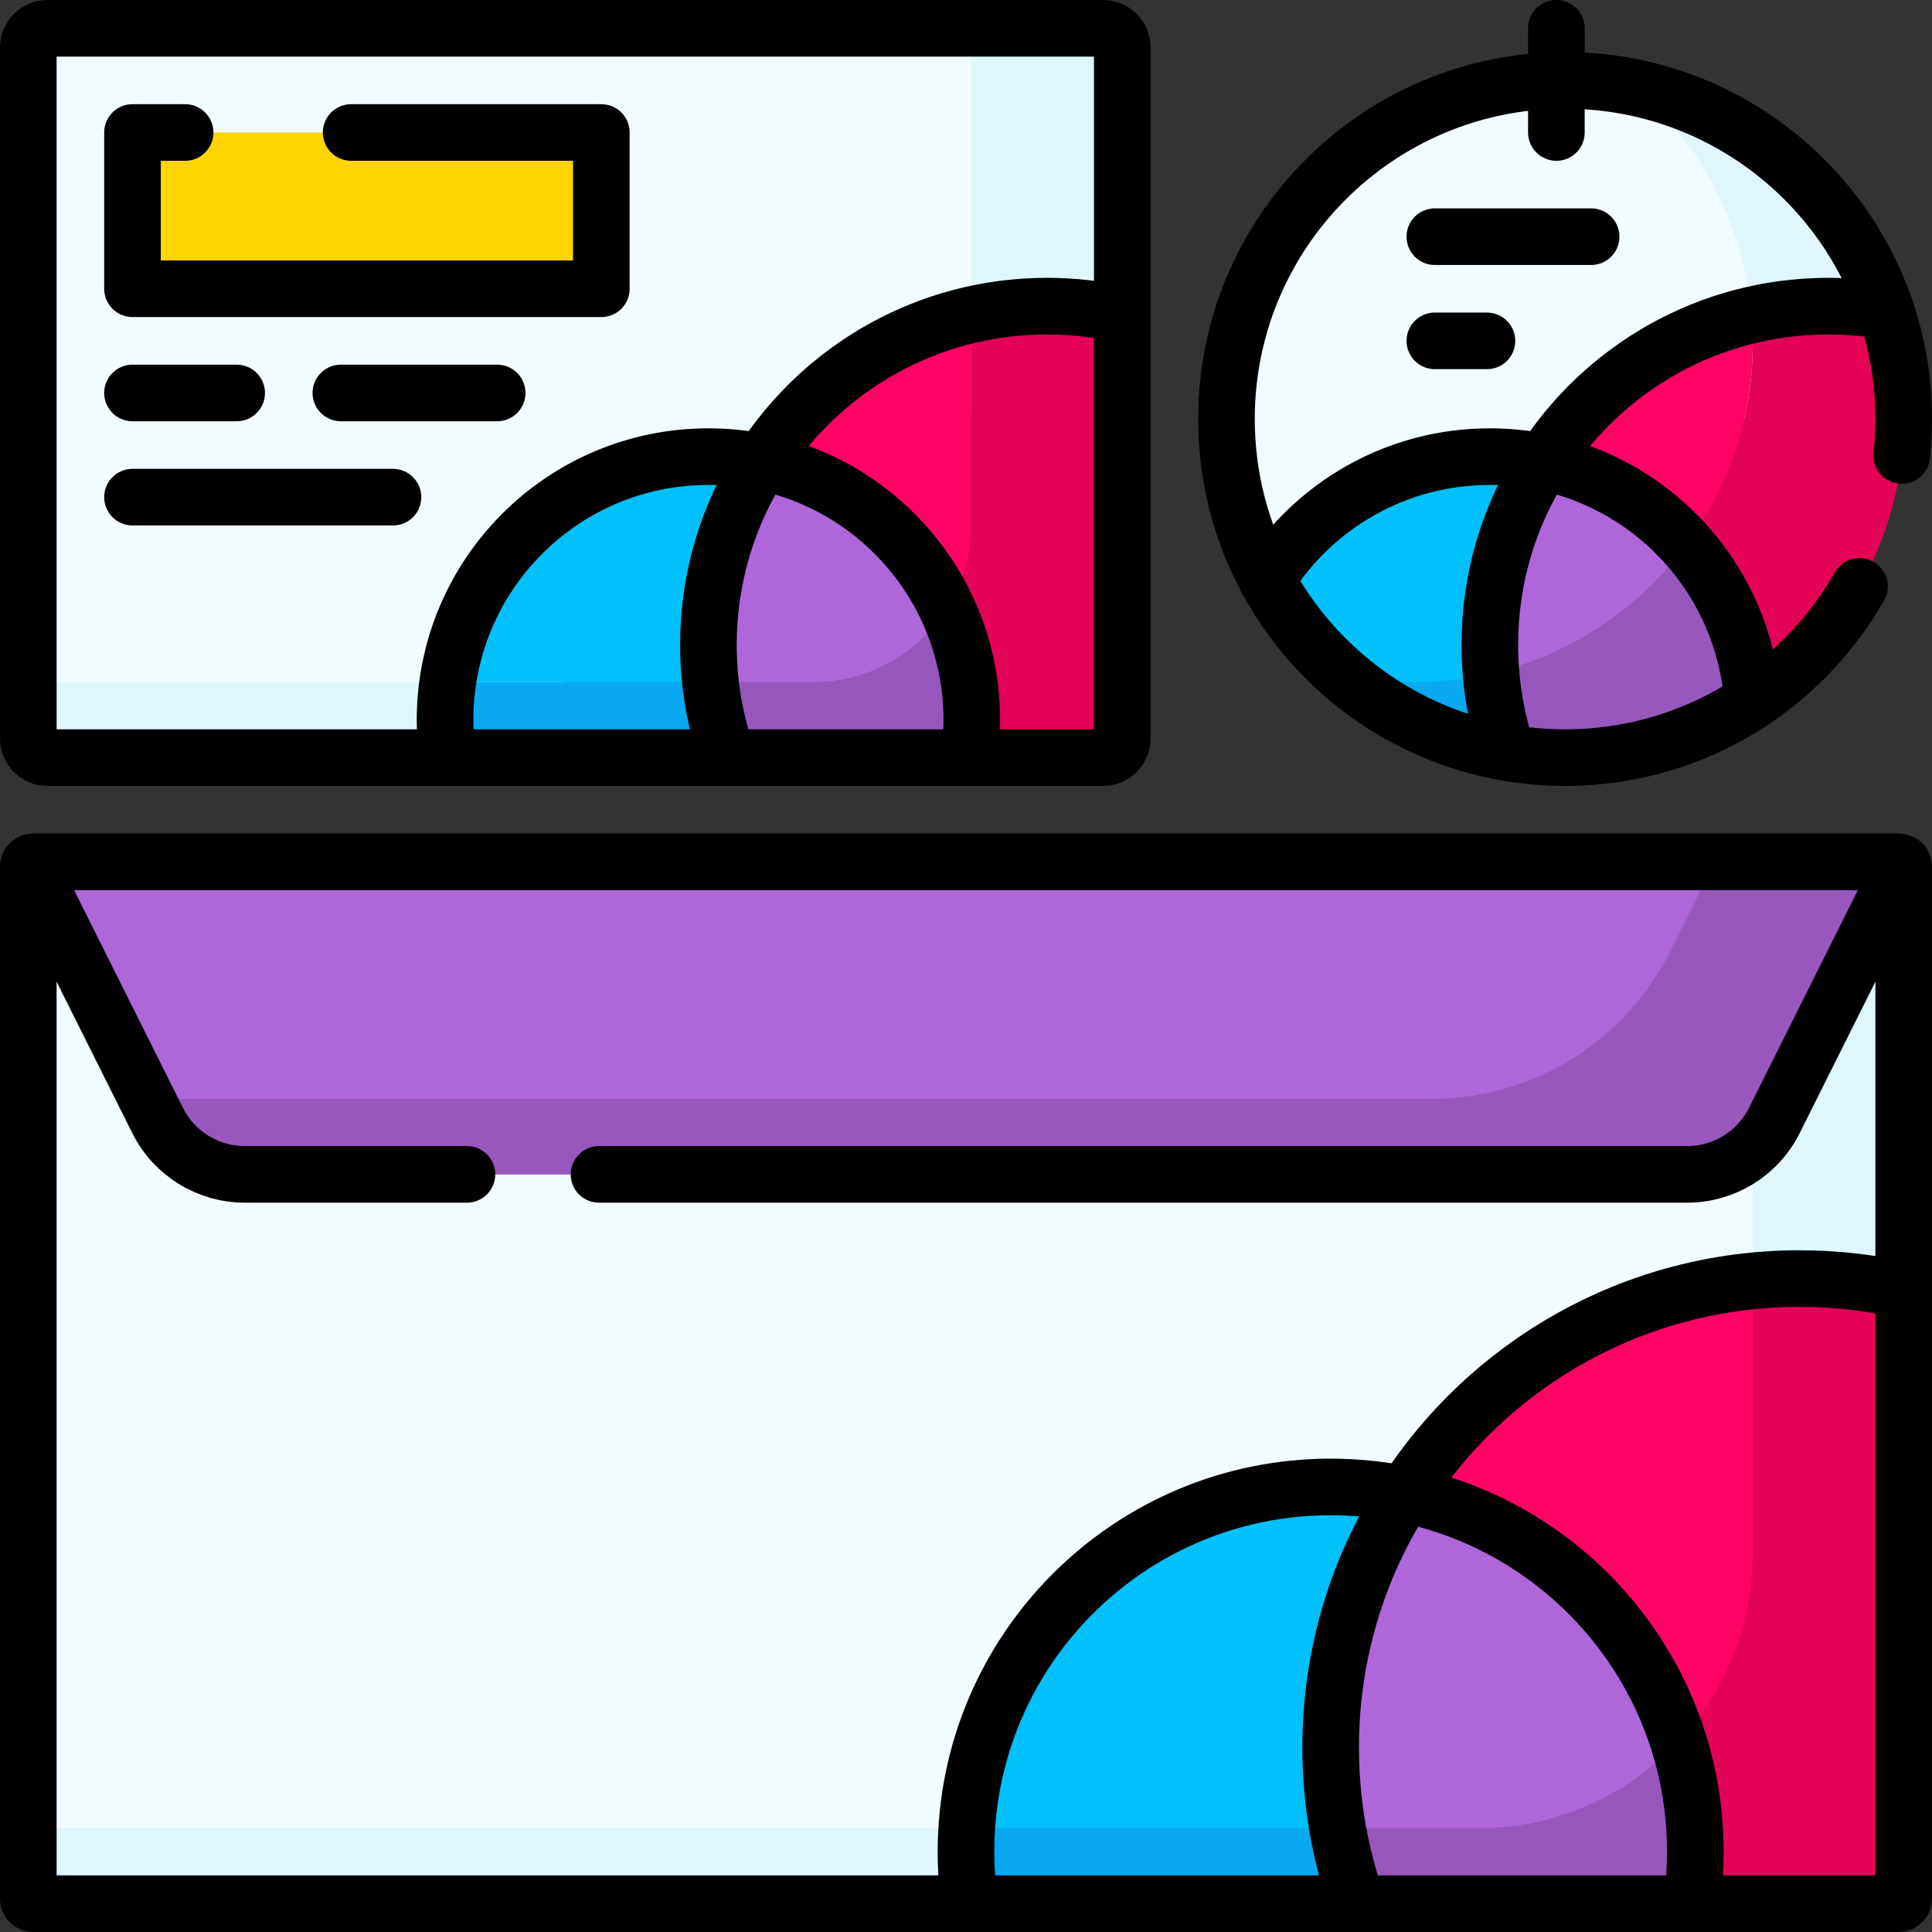 <?xml version="1.0" encoding="UTF-8"?>
<svg xmlns="http://www.w3.org/2000/svg" xmlns:xlink="http://www.w3.org/1999/xlink" version="1.1" id="Capa_1" x="0px" y="0px" viewBox="0 0 512 512" style="enable-background:new 0 0 512 512;" xml:space="preserve" width="512" height="512">
<rect x="0" y="0" width="512" height="512" fill="#333333" stroke="none"/>
<g>
	<path style="fill:#F2FBFF;" d="M504.232,228.924l-54.955,68.493H62.722L7.768,228.924C7.6,229.147,7.5,229.425,7.5,229.727v273.435&#10;&#9;&#9;c0,0.739,0.599,1.338,1.338,1.338h248.141L504.5,341.913V229.727C504.5,229.425,504.4,229.147,504.232,228.924z"/>
	<path style="fill:#DFF6FD;" d="M7.5,484.499v18.663c0,0.739,0.599,1.338,1.338,1.338h248.141l30.449-20.001H7.5z"/>
	<path style="fill:#DFF6FD;" d="M504.232,228.924l-39.734,49.523v89.742l40.002-26.276V229.726&#10;&#9;&#9;C504.5,229.425,504.4,229.147,504.232,228.924z"/>
	<path style="fill:#F2FBFF;" d="M335.858,153.815c-6.907-12.715-10.831-27.286-10.831-42.774c0-49.56,40.176-89.736,89.736-89.736&#10;&#9;&#9;c39.554,0,73.132,25.592,85.077,61.121C502.862,91.413,351.054,181.788,335.858,153.815z"/>
	<path style="fill:#F2FBFF;" d="M12.58,200.778h106.071L297.417,83.354V12.58c0-2.806-2.274-5.08-5.08-5.08H12.58&#10;&#9;&#9;c-2.806,0-5.08,2.274-5.08,5.08v183.117C7.5,198.503,9.775,200.778,12.58,200.778z"/>
	<path style="fill:#AF66DA;" d="M64.875,311.222h382.249c9.781,0,18.722-5.526,23.096-14.274l34.012-68.024&#10;&#9;&#9;c-0.244-0.325-0.633-0.535-1.07-0.535H8.838c-0.438,0-0.826,0.21-1.07,0.535l34.012,68.024&#10;&#9;&#9;C46.154,305.696,55.095,311.222,64.875,311.222z"/>
	<path style="fill:#9857BD;" d="M503.162,228.389h-48.664l-11.847,23.694c-11.993,23.986-36.509,39.138-63.327,39.138H38.916&#10;&#9;&#9;l2.863,5.727c4.374,8.748,13.315,14.274,23.096,14.274h382.249c9.781,0,18.722-5.526,23.096-14.274l34.012-68.024&#10;&#9;&#9;C503.988,228.599,503.6,228.389,503.162,228.389z"/>
	<path style="fill:#FE0364;" d="M476.889,338.833c-43.933,0-82.539,22.801-104.633,57.215&#10;&#9;&#9;c43.966,9.065,76.688,103.943,76.043,108.452h54.863c0.739,0,1.338-0.599,1.338-1.338V341.913&#10;&#9;&#9;C495.62,339.898,486.379,338.833,476.889,338.833z"/>
	<path style="fill:#01C0FA;" d="M372.256,396.048c-6.335-1.306-12.896-1.993-19.617-1.993c-53.372,0-96.639,43.267-96.639,96.639&#10;&#9;&#9;c0,4.687,0.334,9.297,0.979,13.806h102.73C355.13,491.546,359.84,415.388,372.256,396.048z"/>
	<path style="fill:#AF66DA;" d="M449.278,490.694c0-46.651-33.056-85.581-77.022-94.646c-12.416,19.339-19.617,42.346-19.617,67.035&#10;&#9;&#9;c0,14.522,2.491,28.463,7.07,41.417h88.59C448.944,499.991,449.278,495.382,449.278,490.694z"/>
	<path style="fill:#E30256;" d="M476.889,338.833c-4.182,0-8.315,0.207-12.391,0.61v72.27c0,23.665-11.294,44.692-28.786,57.985&#10;&#9;&#9;c8.228,18.227,12.833,33.082,12.587,34.801h54.863c0.739,0,1.338-0.599,1.338-1.338V341.913&#10;&#9;&#9;C495.62,339.898,486.379,338.833,476.889,338.833z"/>
	<path style="fill:#08A9F1;" d="M256.195,484.499c-0.13,2.048-0.195,4.114-0.195,6.195c0,4.687,0.334,9.297,0.979,13.806h102.73&#10;&#9;&#9;c-1.157-3.274-1.721-10.588-1.717-20.001H256.195z"/>
	<path style="fill:#9857BD;" d="M391.713,484.499h-37.235c1.195,6.877,2.955,13.561,5.231,20.001h88.59&#10;&#9;&#9;c0.645-4.509,0.979-9.118,0.979-13.806c0-10.17-1.571-19.973-4.484-29.18C431.516,475.662,412.647,484.499,391.713,484.499z"/>
	<path style="fill:#FE0364;" d="M277.475,81.13c-31.729,0-59.612,16.468-75.568,41.322c31.753,6.547,55.386,75.07,54.92,78.326&#10;&#9;&#9;h35.51c2.806,0,5.08-2.274,5.08-5.08V83.354C291.003,81.898,284.329,81.13,277.475,81.13z"/>
	<path style="fill:#01C0FA;" d="M201.907,122.451c-4.575-0.943-9.313-1.439-14.168-1.439c-38.547,0-69.795,31.248-69.795,69.795&#10;&#9;&#9;c0,3.385,0.241,6.714,0.707,9.971h74.194C189.539,191.422,192.94,136.419,201.907,122.451z"/>
	<path style="fill:#AF66DA;" d="M257.534,190.807c0-33.692-23.873-61.808-55.627-68.356c-8.967,13.967-14.168,30.583-14.168,48.414&#10;&#9;&#9;c0,10.488,1.799,20.556,5.106,29.912h63.981C257.293,197.521,257.534,194.192,257.534,190.807z"/>
	<path style="fill:#DFF6FD;" d="M7.5,180.777v14.921c0,2.806,2.275,5.08,5.08,5.08h106.071l30.449-20.001H7.5z"/>
	<path style="fill:#DFF6FD;" d="M292.336,7.5h-34.921v102.129l40.002-26.276V12.58C297.417,9.774,295.142,7.5,292.336,7.5z"/>
	<path style="fill:#E30256;" d="M277.475,81.13c-6.896,0-13.61,0.778-20.06,2.251v55.463c0,11.843-4.911,22.54-12.806,30.165&#10;&#9;&#9;c7.887,16.029,12.425,30.324,12.218,31.769h35.51c2.806,0,5.08-2.275,5.08-5.08V83.354C291.003,81.898,284.329,81.13,277.475,81.13&#10;&#9;&#9;z"/>
	<path style="fill:#08A9F1;" d="M191.69,180.777H118.66c-0.471,3.275-0.716,6.624-0.716,10.03c0,3.385,0.241,6.714,0.707,9.971&#10;&#9;&#9;h74.194C191.793,197.801,191.42,190.203,191.69,180.777z"/>
	<path style="fill:#9857BD;" d="M250.962,161.203c-7.428,11.762-20.541,19.574-35.48,19.574h-27.202&#10;&#9;&#9;c0.762,6.936,2.314,13.633,4.565,20.001h63.981c0.466-3.256,0.707-6.585,0.707-9.971&#10;&#9;&#9;C257.534,180.223,255.178,170.19,250.962,161.203z"/>
	
		<rect x="35.111" y="35.111" transform="matrix(-1 -3.990820e-11 3.990820e-11 -1 194.472 111.639)" style="fill:#FED402;" width="124.25" height="41.417"/>
	<path style="fill:#01C0FA;" d="M394.823,121.012c-24.875,0-46.711,13.014-59.071,32.604c12.865,23.825,36.191,41.17,63.825,45.881&#10;&#9;&#9;c-2.684-12.254,0.792-63.617,9.414-77.046C404.415,121.508,399.677,121.012,394.823,121.012z"/>
	<path style="fill:#FE0364;" d="M484.559,81.129c-31.729,0-59.612,16.467-75.568,41.322c23.964,4.941,43.303,45.181,51.148,66.026&#10;&#9;&#9;c26.543-15.587,44.362-44.43,44.362-77.435c0-10.006-1.638-19.628-4.659-28.615C494.874,81.574,489.768,81.129,484.559,81.129z"/>
	<path style="fill:#AF66DA;" d="M408.99,122.451c-8.967,13.967-14.168,30.583-14.168,48.414c0,10.006,1.638,19.629,4.659,28.616&#10;&#9;&#9;c4.966,0.852,10.072,1.296,15.282,1.296c18.371,0,35.452-5.52,49.675-14.992C462.204,154.351,439.152,128.67,408.99,122.451z"/>
	<path style="fill:#DFF6FD;" d="M499.841,82.426c-9.994-29.725-35.13-52.494-66.239-59.14&#10;&#9;&#9;c18.929,16.453,30.897,40.706,30.897,67.755c0,6.853-0.776,13.542-2.246,19.979C484.75,97.387,500.845,85.413,499.841,82.426z"/>
	<path style="fill:#08A9F1;" d="M398.889,177.504c-7.662,2.131-15.751,3.273-24.127,3.273c-6.446,0-12.752-0.683-18.843-1.986&#10;&#9;&#9;c12.132,10.546,27.123,17.888,43.657,20.706C398.695,195.474,398.478,187.233,398.889,177.504z"/>
	<path style="fill:#E30256;" d="M499.841,82.426c-4.967-0.852-10.072-1.297-15.282-1.297c-7.009,0-13.83,0.804-20.377,2.324&#10;&#9;&#9;c0.209,2.502,0.317,5.032,0.317,7.587c0,22.886-8.646,43.945-22.946,59.902c8.353,12.934,14.804,27.487,18.586,37.534&#10;&#9;&#9;c26.543-15.587,44.362-44.43,44.362-77.435C504.5,101.036,502.862,91.414,499.841,82.426z"/>
	<path style="fill:#9857BD;" d="M395.14,178.459c0.611,7.29,2.093,14.333,4.342,21.022c4.966,0.852,10.072,1.296,15.282,1.296&#10;&#9;&#9;c18.371,0,35.452-5.52,49.675-14.992c-1.128-15.861-7.556-30.256-17.522-41.426C434.483,161.175,416.299,173.554,395.14,178.459z"/>
	<path style="fill:none;stroke:#000000;stroke-width:15;stroke-linecap:round;stroke-linejoin:round;stroke-miterlimit:10;" d="&#10;&#9;&#9;M504.5,341.913V229.727c0-0.301-0.1-0.579-0.268-0.803"/>
	<path style="fill:none;stroke:#000000;stroke-width:15;stroke-linecap:round;stroke-linejoin:round;stroke-miterlimit:10;" d="&#10;&#9;&#9;M7.768,228.924C7.6,229.147,7.5,229.425,7.5,229.727v273.435c0,0.739,0.599,1.338,1.338,1.338h248.141"/>
	<path style="fill:none;stroke:#000000;stroke-width:15;stroke-linecap:round;stroke-linejoin:round;stroke-miterlimit:10;" d="&#10;&#9;&#9;M158.745,311.222h288.379c9.781,0,18.722-5.526,23.096-14.274l34.012-68.024c-0.244-0.325-0.633-0.535-1.07-0.535H8.838&#10;&#9;&#9;c-0.438,0-0.826,0.21-1.07,0.535l34.012,68.024c4.374,8.748,13.315,14.274,23.096,14.274h58.868"/>
	<path style="fill:none;stroke:#000000;stroke-width:15;stroke-linecap:round;stroke-linejoin:round;stroke-miterlimit:10;" d="&#10;&#9;&#9;M448.299,504.5h54.863c0.739,0,1.338-0.599,1.338-1.338V341.913c-8.88-2.015-18.121-3.079-27.611-3.079&#10;&#9;&#9;c-43.933,0-82.539,22.801-104.633,57.215"/>
	<path style="fill:none;stroke:#000000;stroke-width:15;stroke-linecap:round;stroke-linejoin:round;stroke-miterlimit:10;" d="&#10;&#9;&#9;M372.256,396.048c-6.335-1.306-12.896-1.993-19.617-1.993c-53.372,0-96.639,43.267-96.639,96.639c0,4.687,0.334,9.297,0.979,13.806&#10;&#9;&#9;h102.73"/>
	<path style="fill:none;stroke:#000000;stroke-width:15;stroke-linecap:round;stroke-linejoin:round;stroke-miterlimit:10;" d="&#10;&#9;&#9;M449.278,490.694c0-46.651-33.056-85.581-77.022-94.646c-12.416,19.339-19.617,42.346-19.617,67.035&#10;&#9;&#9;c0,14.522,2.491,28.463,7.07,41.417h88.59C448.944,499.991,449.278,495.382,449.278,490.694z"/>
	<path style="fill:none;stroke:#000000;stroke-width:15;stroke-linecap:round;stroke-linejoin:round;stroke-miterlimit:10;" d="&#10;&#9;&#9;M256.827,200.778h35.51c2.806,0,5.08-2.274,5.08-5.08V83.354c-6.413-1.455-13.088-2.224-19.941-2.224&#10;&#9;&#9;c-31.729,0-59.612,16.468-75.568,41.322"/>
	<path style="fill:none;stroke:#000000;stroke-width:15;stroke-linecap:round;stroke-linejoin:round;stroke-miterlimit:10;" d="&#10;&#9;&#9;M201.907,122.451c-4.575-0.943-9.313-1.439-14.168-1.439c-38.547,0-69.795,31.248-69.795,69.795c0,3.385,0.241,6.714,0.707,9.971&#10;&#9;&#9;h74.194"/>
	<path style="fill:none;stroke:#000000;stroke-width:15;stroke-linecap:round;stroke-linejoin:round;stroke-miterlimit:10;" d="&#10;&#9;&#9;M257.534,190.807c0-33.692-23.873-61.808-55.627-68.356c-8.967,13.967-14.168,30.583-14.168,48.414&#10;&#9;&#9;c0,10.488,1.799,20.556,5.106,29.912h63.981C257.293,197.521,257.534,194.192,257.534,190.807z"/>
	<path style="fill:none;stroke:#000000;stroke-width:15;stroke-linecap:round;stroke-linejoin:round;stroke-miterlimit:10;" d="&#10;&#9;&#9;M297.417,83.354V12.58c0-2.806-2.274-5.08-5.08-5.08H12.58c-2.806,0-5.08,2.274-5.08,5.08v183.117c0,2.806,2.274,5.08,5.08,5.08&#10;&#9;&#9;h106.071"/>
	
		<polyline style="fill:none;stroke:#000000;stroke-width:15;stroke-linecap:round;stroke-linejoin:round;stroke-miterlimit:10;" points="&#10;&#9;&#9;49.058,35.111 35.111,35.111 35.111,76.528 159.361,76.528 159.361,35.111 93.06,35.111 &#9;"/>
	
		<line style="fill:none;stroke:#000000;stroke-width:15;stroke-linecap:round;stroke-linejoin:round;stroke-miterlimit:10;" x1="62.722" y1="104.139" x2="35.111" y2="104.139"/>
	
		<line style="fill:none;stroke:#000000;stroke-width:15;stroke-linecap:round;stroke-linejoin:round;stroke-miterlimit:10;" x1="131.75" y1="104.139" x2="90.333" y2="104.139"/>
	
		<line style="fill:none;stroke:#000000;stroke-width:15;stroke-linecap:round;stroke-linejoin:round;stroke-miterlimit:10;" x1="104.139" y1="131.75" x2="35.111" y2="131.75"/>
	<path style="fill:none;stroke:#000000;stroke-width:15;stroke-linecap:round;stroke-linejoin:round;stroke-miterlimit:10;" d="&#10;&#9;&#9;M335.858,153.815c-6.907-12.715-10.831-27.286-10.831-42.774c0-49.56,40.176-89.736,89.736-89.736&#10;&#9;&#9;c39.554,0,73.132,25.592,85.077,61.121"/>
	<path style="fill:none;stroke:#000000;stroke-width:15;stroke-linecap:round;stroke-linejoin:round;stroke-miterlimit:10;" d="&#10;&#9;&#9;M408.99,122.451c-4.575-0.943-9.313-1.439-14.168-1.439c-24.875,0-46.711,13.014-59.071,32.604&#10;&#9;&#9;c12.865,23.825,36.191,41.17,63.825,45.881"/>
	<path style="fill:none;stroke:#000000;stroke-width:15;stroke-linecap:round;stroke-linejoin:round;stroke-miterlimit:10;" d="&#10;&#9;&#9;M503.984,120.717c0.341-3.178,0.516-6.406,0.516-9.675c0-10.006-1.638-19.628-4.659-28.615c-4.967-0.852-10.072-1.297-15.282-1.297&#10;&#9;&#9;c-31.729,0-59.612,16.467-75.568,41.322"/>
	<path style="fill:none;stroke:#000000;stroke-width:15;stroke-linecap:round;stroke-linejoin:round;stroke-miterlimit:10;" d="&#10;&#9;&#9;M460.138,188.477c13.566-7.966,24.852-19.395,32.646-33.073"/>
	<path style="fill:none;stroke:#000000;stroke-width:15;stroke-linecap:round;stroke-linejoin:round;stroke-miterlimit:10;" d="&#10;&#9;&#9;M408.99,122.451c-8.967,13.967-14.168,30.583-14.168,48.414c0,10.006,1.638,19.629,4.659,28.616&#10;&#9;&#9;c4.966,0.852,10.072,1.296,15.282,1.296c18.371,0,35.452-5.52,49.675-14.992C462.204,154.351,439.152,128.67,408.99,122.451z"/>
	
		<line style="fill:none;stroke:#000000;stroke-width:15;stroke-linecap:round;stroke-linejoin:round;stroke-miterlimit:10;" x1="380.25" y1="62.722" x2="421.667" y2="62.722"/>
	
		<line style="fill:none;stroke:#000000;stroke-width:15;stroke-linecap:round;stroke-linejoin:round;stroke-miterlimit:10;" x1="380.25" y1="90.333" x2="394.056" y2="90.333"/>
	
		<line style="fill:none;stroke:#000000;stroke-width:15;stroke-linecap:round;stroke-linejoin:round;stroke-miterlimit:10;" x1="412.457" y1="35.111" x2="412.457" y2="7.5"/>
</g>















</svg>
